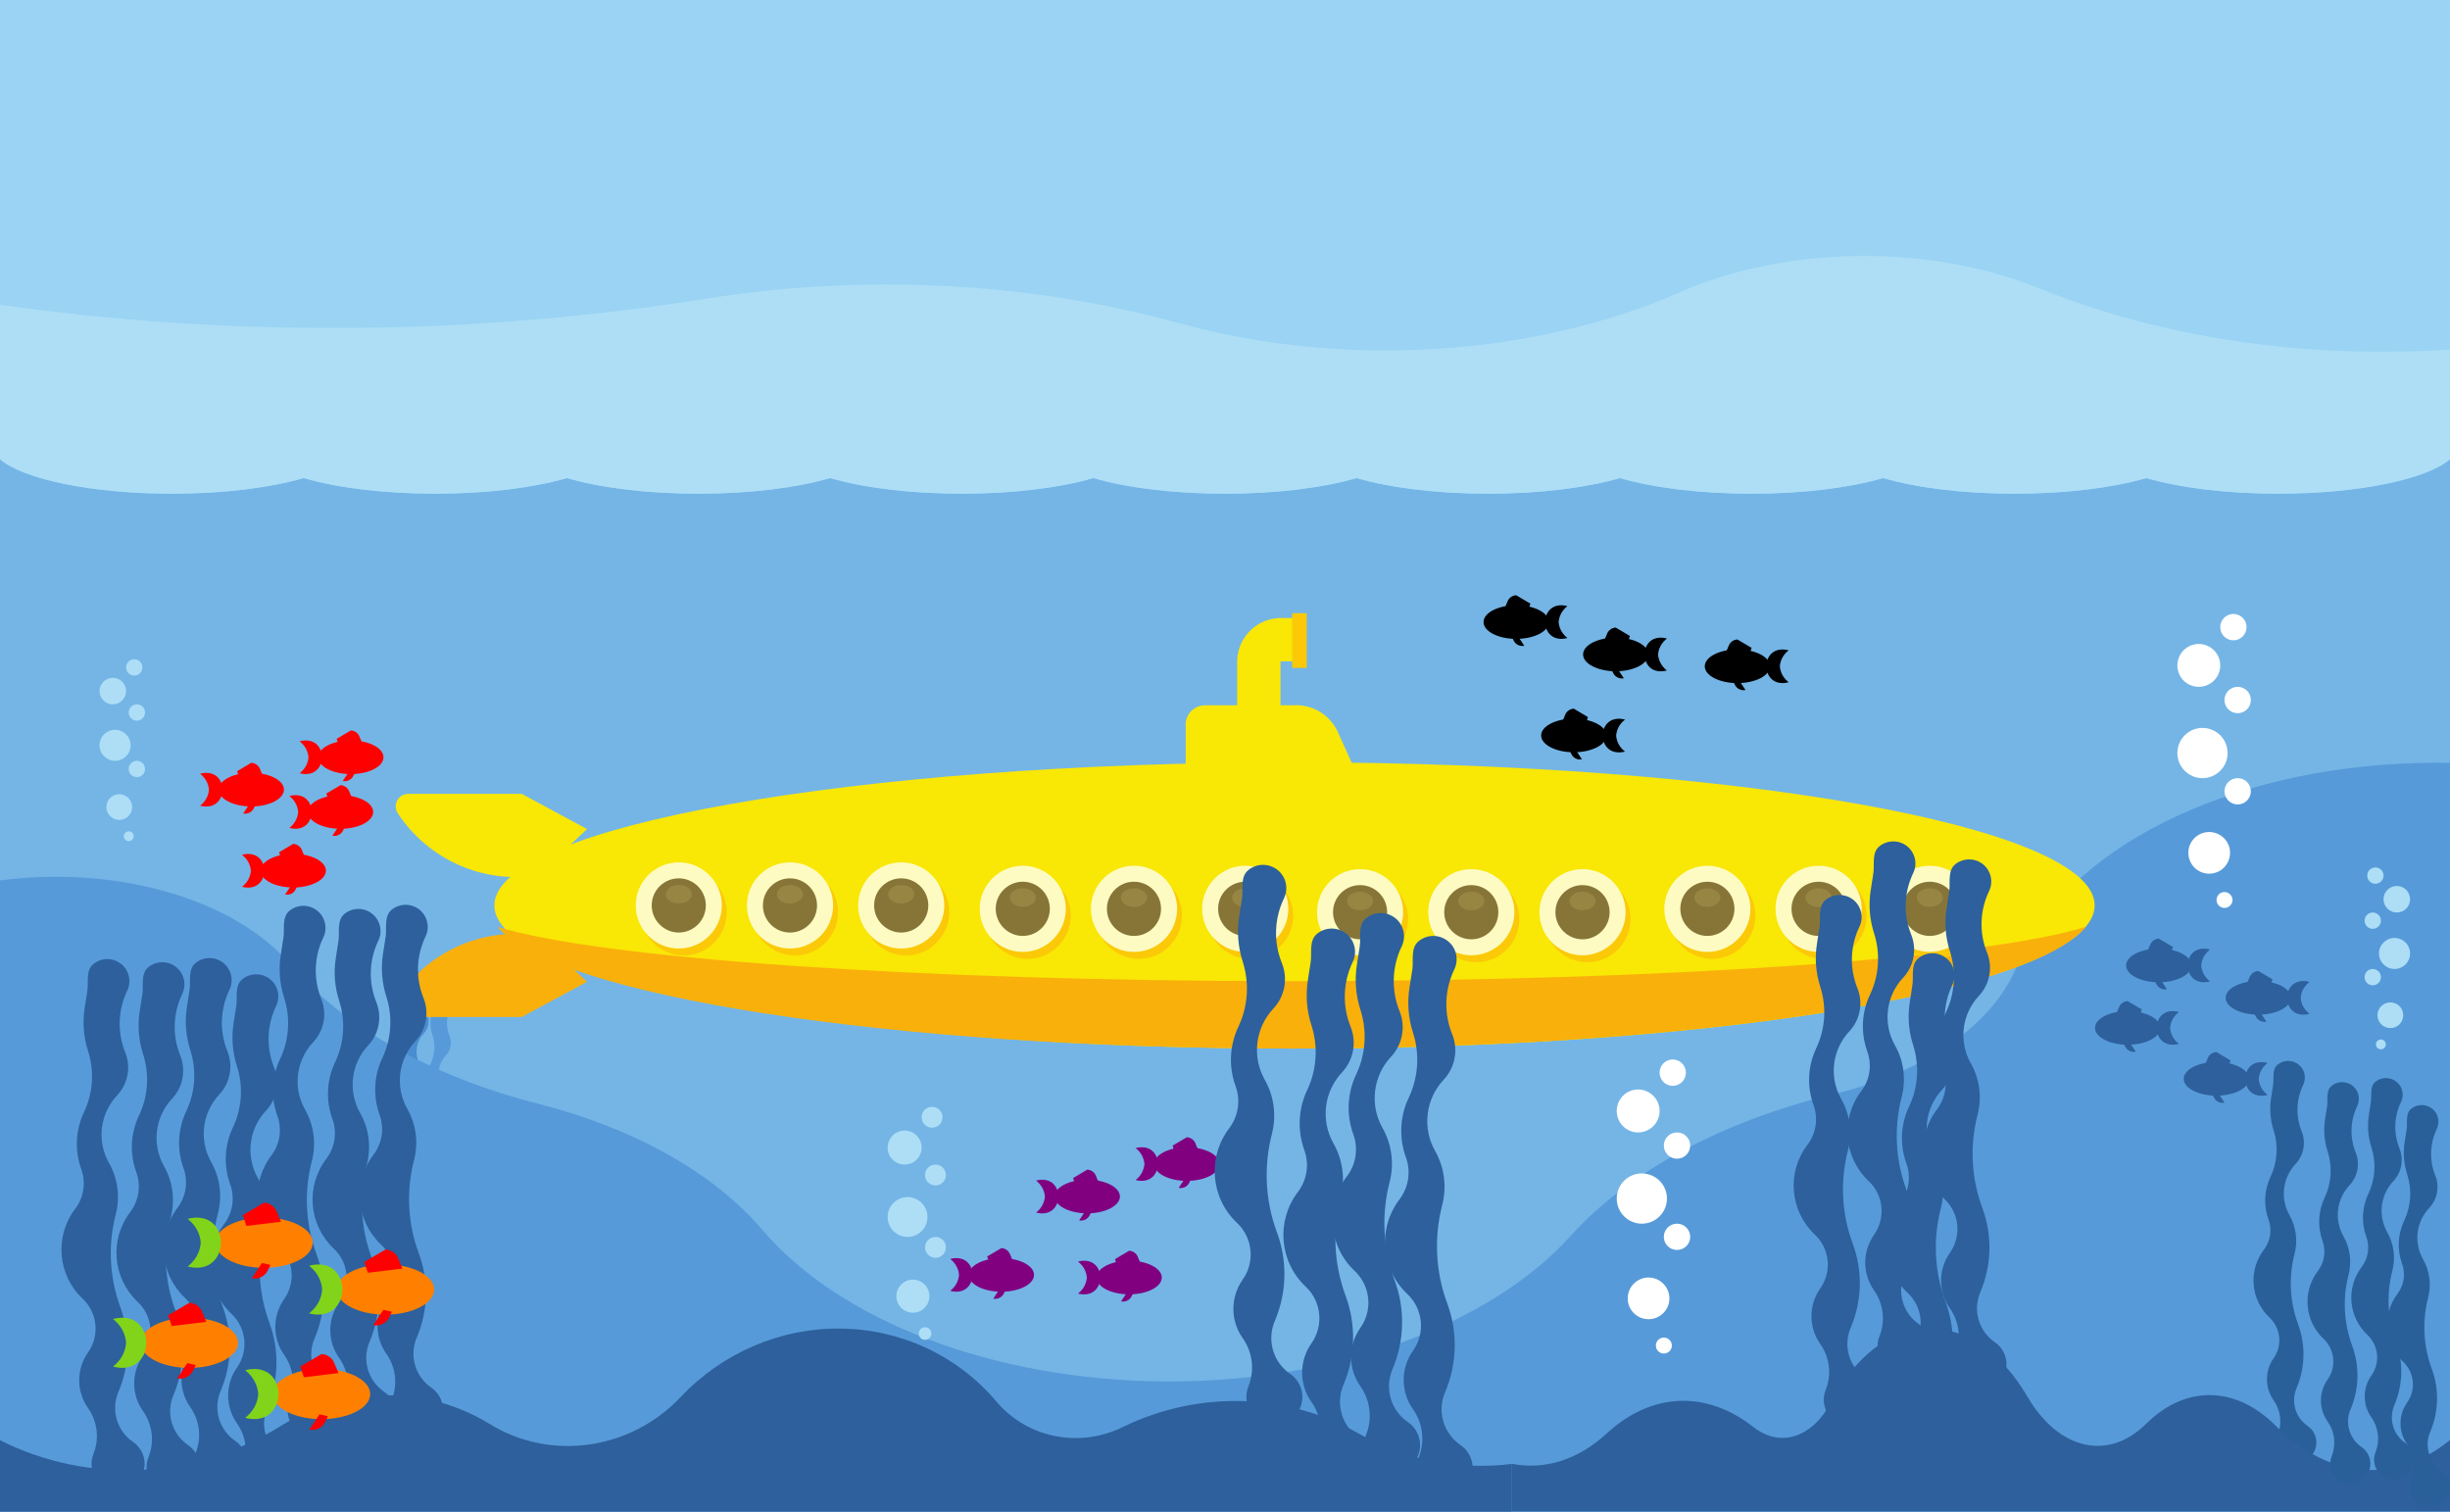 <?xml version="1.0" encoding="UTF-8"?>
<svg width="289.73mm" height="178.78mm" fill-rule="evenodd" stroke-linejoin="round" stroke-width="28.222" preserveAspectRatio="xMidYMid" version="1.2" viewBox="0 0 28973 17878" xml:space="preserve" xmlns="http://www.w3.org/2000/svg" xmlns:ooo="http://xml.openoffice.org/svg/export">
 
 <defs class="TextShapeIndex">
  
 </defs>
 <defs class="EmbeddedBulletChars">
  
  
  
  
  
  
  
  
  
  
 </defs>
 
 <g><path d="M 0,17878 H 28973 V 0 H 0 Z" fill="#74b5e6"/><path d="m4850 11663-15 94c-12 77-6 156 18 230 35 109 28 227-22 330-45 96-50 206-14 305 26 73 14 153-33 214-112 148-95 356 40 484 81 75 93 199 29 289-63 89-63 209 0 299 51 72 62 165 29 247-27 69 3 148 70 181s148 8 186-56c38-65 19-148-43-190-87-59-120-172-78-269 61-145 65-307 11-454-60-161-69-336-26-501 24-94 11-193-36-276-67-118-49-265 43-364 59-62 76-153 44-232-43-107-39-227 11-331 24-50 10-110-33-144-43-35-105-35-148 0-44 34-26 99-33 144z" fill="#498ccf"/><path d="m4664 11838-14 94c-12 77-6 155 18 229 35 109 27 227-22 330-45 96-50 206-14 306 26 72 14 153-33 214-112 147-95 356 40 483 80 76 93 199 29 289-63 90-63 210 0 299 51 72 62 165 29 247-28 70 3 149 70 182 67 32 148 8 186-57 37-64 19-147-43-189-87-60-120-173-79-270 62-144 66-307 11-454-59-160-68-335-25-501 24-93 11-192-36-276-67-118-49-265 43-363 59-63 76-153 44-233-43-107-39-227 11-330 24-50 10-110-33-145-44-35-105-35-149 0-43 35-26 100-33 145z" fill="#569ad9"/><path d="m5112 11921-15 95c-12 76-6 155 18 229 35 109 28 227-21 330-46 96-51 206-15 305 26 73 14 153-33 215-112 147-95 356 40 483 81 75 93 199 29 289-63 89-63 209 0 299 51 72 62 165 29 247-27 69 3 148 70 181s149 8 186-56c38-65 19-148-43-190-87-59-120-172-78-269 61-145 65-307 11-454-60-161-69-336-26-501 24-94 11-193-36-276-67-118-49-265 43-364 59-62 76-153 44-232-43-107-39-227 11-331 24-50 10-110-33-144-43-35-105-35-148 0-44 34-26 99-33 144z" fill="#569ad9"/><path d="m28973 9023v8855h-28973v-7465c339-45 692-56 1047-29 1014 78 1906 458 2380 1018 636 745 1674 1330 2935 1651 1141 291 2079 819 2654 1493 929 1089 2749 1776 4744 1792 1993 15 3840-645 4813-1720 692-767 1797-1361 3122-1681 1078-260 1883-827 2160-1521 542-1363 2481-2339 4753-2392 122-3 243-3 365-1z" fill="#569ad9"/><path d="m17878 17314v564h-17878v-845c1043 526 2302 466 3320-168 764-476 1721-485 2472-23 720 443 1665 309 2258-320 495-525 1185-820 1898-809 713 10 1381 324 1835 863 364 430 977 555 1494 302 897-437 1942-409 2792 77 556 317 1191 435 1809 359z" fill="#2d609c"/><path d="m0 0h28973v5431c-274 237-1081 408-2034 408-614 0-1166-71-1557-185-389 114-942 185-1556 185s-1166-71-1557-185c-389 114-942 185-1556 185s-1168-71-1557-185c-389 114-943 185-1556 185-614 0-1168-71-1557-185-389 114-943 185-1557 185-613 0-1167-71-1556-185-389 114-943 185-1557 185-613 0-1167-71-1556-185-389 114-943 185-1557 185s-1167-71-1556-185c-389 114-943 185-1557 185s-1167-71-1556-185c-391 114-943 185-1557 185-953 0-1760-171-2034-408z" fill="#9ad3f3"/><path d="m28973 4133v1298c-274 237-1081 408-2034 408-614 0-1166-71-1557-185-389 114-942 185-1556 185s-1166-71-1557-185c-389 114-942 185-1556 185s-1168-71-1557-185c-389 114-943 185-1556 185-614 0-1168-71-1557-185-389 114-943 185-1557 185-613 0-1167-71-1556-185-389 114-943 185-1557 185-613 0-1167-71-1556-185-389 114-943 185-1557 185s-1167-71-1556-185c-389 114-943 185-1557 185s-1167-71-1556-185c-391 114-943 185-1557 185-953 0-1760-171-2034-408v-1827c2755 390 5622 365 8357-73 1860-297 3829-195 5583 290 1936 536 4189 398 5918-362 1265-557 2957-577 4257-49 1442 587 3163 838 4858 723z" fill="#addef6"/><path d="m2972 9538c213 0 386-90 386-199 0-110-173-199-386-199s-386 89-386 199c0 109 173 199 386 199z" fill="#f00"/><path d="m2367 9150 16 15c51 45 83 107 88 175-5 67-37 130-88 175l-16 14c351 89 353-468 0-379z" fill="#f00"/><path d="m3107 9172-28-66-2-5c-15-45-57-77-105-80l-168 100 29 85z" fill="#f00"/><path d="m3023 9515-21 44c-23 47-75 72-126 62l80-121z" fill="#f00"/><path d="m3468 10496c212 0 386-89 386-199 0-109-174-199-386-199-213 0-386 90-386 199 0 110 173 199 386 199z" fill="#f00"/><path d="m2862 10109 17 15c51 44 82 107 88 175-6 67-37 130-88 174l-17 15c351 88 353-468 0-379z" fill="#f00"/><path d="m3603 10131-29-66-1-5c-16-46-57-77-105-80l-168 100 28 84z" fill="#f00"/><path d="m3518 10474-21 43c-22 47-74 73-125 62l79-120z" fill="#f00"/><path d="m4149 9155c213 0 386-89 386-199s-173-199-386-199-386 89-386 199 173 199 386 199z" fill="#f00"/><path d="m3544 8767 16 14c51 45 83 108 88 175-5 68-37 130-88 175l-16 14c350 89 353-467 0-378z" fill="#f00"/><path d="m4284 8790-28-67-2-4c-15-46-57-78-105-80l-168 99 29 85z" fill="#f00"/><path d="m4200 9131-21 44c-23 47-75 72-126 62l80-121z" fill="#f00"/><path d="m12858 14350c212 0 386-90 386-199 0-110-174-199-386-199-213 0-386 89-386 199 0 109 173 199 386 199z" fill="#800080"/><path d="m12253 13962 16 15c51 45 82 107 88 175-6 67-37 130-88 175l-16 14c350 89 352-468 0-379z" fill="#800080"/><path d="m12993 13984-29-66-1-5c-15-45-57-77-105-80l-168 100 28 84z" fill="#800080"/><path d="m12909 14327-22 44c-22 47-74 72-125 62l79-121z" fill="#800080"/><path d="m13353 15308c213 0 386-89 386-199 0-109-173-199-386-199-212 0-386 90-386 199 0 110 174 199 386 199z" fill="#800080"/><path d="m12748 14920 17 15c51 44 82 107 88 174-6 68-37 131-88 175l-17 15c351 88 353-468 0-379z" fill="#800080"/><path d="m13489 14943-29-66-1-5c-16-46-57-77-106-80l-168 100 29 84z" fill="#800080"/><path d="m13404 15286-21 43c-23 47-74 73-125 62l79-120z" fill="#800080"/><path d="m14035 13966c212 0 386-89 386-199s-174-199-386-199c-213 0-386 89-386 199s173 199 386 199z" fill="#800080"/><path d="m13429 13578 17 14c51 45 82 108 88 175-6 67-37 130-88 175l-17 14c351 89 353-468 0-378z" fill="#800080"/><path d="m14170 13601-29-67-1-4c-15-46-57-78-105-80l-168 99 28 85z" fill="#800080"/><path d="m14085 13943-21 44c-22 47-74 72-125 62l79-121z" fill="#800080"/><path d="m2242 11706-32 207c-26 169-12 342 40 504 77 240 60 500-48 727-100 210-111 452-32 671 58 159 31 336-72 471-247 324-209 782 88 1062 177 166 204 437 64 636-139 197-139 460 0 657 112 159 136 363 64 543-61 153 6 327 153 399 148 72 327 18 409-124 83-142 42-324-94-417-191-131-264-379-173-592 136-318 144-675 24-998-131-353-150-738-56-1102 53-205 25-423-80-607-146-259-107-582 96-799 129-137 166-336 96-511-95-235-86-498 24-727 53-109 23-241-72-318-96-76-231-76-327 0-95 77-57 219-72 318z" fill="#2d609c"/><path d="m1684 11755-32 207c-26 169-13 342 40 504 77 240 60 500-48 727-100 210-112 452-32 671 58 159 30 336-72 471-247 324-209 782 88 1062 177 166 204 437 64 636-140 197-140 460 0 657 112 159 136 363 64 543-62 153 5 327 153 399s326 18 409-124 42-324-94-417c-192-131-264-379-173-592 135-318 144-675 24-998-131-353-150-738-56-1102 53-205 25-423-80-607-146-259-107-582 96-799 129-137 166-336 96-511-95-235-86-499 24-727 53-109 23-241-73-318-95-76-230-76-326 0-95 77-57 219-72 318z" fill="#2d609c"/><path d="m2794 11898-32 207c-26 169-12 341 40 504 77 239 60 499-48 726-100 211-111 452-32 671 58 159 31 337-72 471-246 324-209 783 88 1062 177 167 204 438 64 636-139 197-139 461 0 658 112 158 136 363 64 543-61 152 6 326 154 399 147 72 326 17 408-125 83-142 42-324-94-416-191-131-263-379-173-593 136-317 144-674 24-998-130-353-150-738-55-1102 53-205 24-423-80-607-147-258-108-582 95-798 129-137 167-337 96-511-94-235-86-499 24-727 53-110 23-242-72-318-96-76-231-76-326 0-96 76-57 219-73 318z" fill="#2d609c"/><path d="m6942 11612-772 416h-1343c-54 0-104-30-130-78-26-47-23-105 6-151 361-549 1009-837 1659-735z" fill="#f9b00b"/><path d="m6942 9805-772-416h-1343c-54 0-104 30-130 77-26 48-23 106 6 151 361 550 1009 838 1659 736z" fill="#f9e705"/><path d="m15310 12401c5211 0 9461-761 9461-1693 0-933-4249-1692-9461-1692s-9464 759-9464 1692c0 932 4250 1693 9464 1693z" fill="#f9e705"/><path d="m24669 10961c-684 815-4630 1440-9392 1440-4765 0-8711-625-9395-1440 1192 371 4949 643 9395 643s8200-272 9392-643z" fill="#f9b00b"/><path d="m10715 11300c281 0 510-230 510-510 0-281-229-509-510-509-280 0-509 228-509 509 0 280 229 510 509 510z" fill="#fbc907"/><path d="m10657 11218c281 0 510-230 510-510 0-281-229-509-510-509-280 0-509 229-509 509 0 281 229 510 509 510z" fill="#fdfbc2"/><path d="m10657 11029c177 0 321-145 321-321 0-177-144-320-321-320-176 0-320 143-320 320 0 176 144 321 320 321z" fill="#877538"/><path d="m10657 10685c85 0 155-49 155-109s-70-110-155-110-154 50-154 110 69 109 154 109z" fill="#978544"/><path d="m26881 12830-24 157c-20 127-9 258 30 381 58 181 45 377-36 549-76 159-84 342-24 507 43 120 23 255-55 356-186 245-158 592 67 803 133 126 154 331 48 481-105 149-105 348 0 497 85 120 103 275 48 411-46 115 5 247 117 301 111 55 246 14 309-94 62-107 31-245-72-315-144-99-199-286-130-448 102-240 108-510 18-754-99-267-114-558-42-833 40-155 18-320-61-459-110-196-81-440 73-604 97-104 125-254 72-386-72-178-65-377 18-550 40-83 18-183-55-240-72-57-174-57-246 0s-43 165-55 240z" fill="#2a6099"/><path d="m9401 10281c281 0 509 228 509 509s-228 510-509 510c-282 0-510-229-510-510s228-509 510-509z" fill="#fbc907"/><path d="m9343 10199c281 0 509 228 509 509 0 282-228 510-509 510-282 0-510-228-510-510 0-281 228-509 510-509z" fill="#fdfbc2"/><path d="m9342 10388c177 0 320 144 320 320 0 177-143 321-320 321s-320-144-320-321c0-176 143-320 320-320z" fill="#877538"/><path d="m9342 10466c85 0 154 49 154 110 0 60-69 110-154 110-86 0-155-50-155-110 0-61 69-110 155-110z" fill="#978544"/><path d="m8085 11300c280 0 509-230 509-510 0-281-229-509-509-509-281 0-510 228-510 509 0 280 229 510 510 510z" fill="#fbc907"/><path d="m8027 11218c281 0 509-230 509-510 0-281-228-509-509-509s-509 229-509 509c0 281 228 510 509 510z" fill="#fdfbc2"/><path d="m8027 11029c176 0 320-145 320-321 0-177-144-320-320-320s-320 143-320 320c0 176 144 321 320 321z" fill="#877538"/><path d="m8027 10685c85 0 154-49 154-109s-69-110-154-110-154 50-154 110 69 109 154 109z" fill="#978544"/><path d="m16110 9298-290-642c-93-204-303-330-527-315h-1041c-67 0-130 28-174 78s-65 116-56 182v697z" fill="#f9e705"/><path d="m14630 8606v-778c0-133 50-255 134-348 83-93 200-155 333-169l19-2h282v513h-253v1c-1 1-2 3-2 5v778z" fill="#f9e705"/><path d="m15281 7252h172v647h-172z" fill="#fbc907"/><path d="m26125 9840c136 0 247 110 247 246 0 137-111 247-247 247s-246-110-246-247c0-136 110-246 246-246zm337-637c-86 0-156 69-156 155s70 156 156 156 156-70 156-156-70-155-156-155zm-416-594c164 0 297 133 297 297s-133 297-297 297-297-133-297-297 133-297 297-297zm416-486c86 0 156 70 156 156s-70 156-156 156-156-70-156-156 70-156 156-156zm-460-507c140 0 254 114 254 254s-114 253-254 253-253-113-253-253 113-254 253-254zm409-355c87 0 156 70 156 156s-69 156-156 156c-86 0-155-70-155-156s69-156 155-156zm-105 3289c52 0 95 42 95 94s-43 94-95 94-94-42-94-94 42-94 94-94z" fill="#fff"/><path d="m19495 15109c136 0 247 111 247 247s-111 246-247 246-246-110-246-246 110-247 246-247zm337-637c-86 0-156 70-156 156s70 155 156 155 156-69 156-155-70-156-156-156zm-416-594c164 0 297 133 297 297s-133 297-297 297-297-133-297-297 133-297 297-297zm416-485c86 0 156 69 156 155s-70 156-156 156-156-70-156-156 70-155 156-155zm-460-508c140 0 254 114 254 254s-114 254-254 254-253-114-253-254 113-254 253-254zm409-355c86 0 156 70 156 156s-70 156-156 156-155-70-155-156 69-156 155-156zm-105 3289c52 0 95 43 95 95s-43 94-95 94-94-42-94-94 42-95 94-95z" fill="#fff"/><path d="m1410 9393c84 0 153 68 153 152s-69 152-153 152-152-68-152-152 68-152 152-152zm209-395c-54 0-97 43-97 97 0 53 43 96 97 96 53 0 96-43 96-96 0-54-43-97-96-97zm-258-367c101 0 184 82 184 183 0 102-83 184-184 184-102 0-184-82-184-184 0-101 82-183 184-183zm258-301c53 0 96 43 96 97 0 53-43 96-96 96-54 0-97-43-97-96 0-54 43-97 97-97zm-285-314c87 0 157 71 157 157 0 87-70 157-157 157s-157-70-157-157c0-86 70-157 157-157zm253-219c54 0 97 43 97 96s-43 97-97 97c-53 0-96-44-96-97s43-96 96-96zm-65 2035c33 0 59 26 59 58s-26 58-59 58c-32 0-58-26-58-58s26-58 58-58z" fill="#addef6"/><path d="m10796 15134c108 0 195 88 195 195 0 108-87 196-195 196s-196-88-196-196c0-107 88-195 196-195zm267-505c-68 0-124 55-124 123s56 124 124 124 123-56 123-124-55-123-123-123zm-330-471c130 0 235 105 235 235s-105 236-235 236c-131 0-236-106-236-236s105-235 236-235zm330-385c68 0 123 55 123 124 0 68-55 123-123 123s-124-55-124-123c0-69 56-124 124-124zm-365-402c111 0 201 90 201 201s-90 201-201 201-201-90-201-201 90-201 201-201zm325-281c68 0 123 55 123 123s-55 124-123 124c-69 0-124-56-124-124s55-123 124-123zm-84 2607c41 0 75 33 75 75 0 41-34 74-75 74s-74-33-74-74c0-42 33-75 74-75z" fill="#addef6"/><path d="m14783 11340c281 0 510-230 510-510 0-281-229-509-510-509-280 0-509 228-509 509 0 280 229 510 509 510z" fill="#fbc907"/><path d="m14725 11258c281 0 510-230 510-510 0-281-229-509-510-509-280 0-509 229-509 509 0 281 229 510 509 510z" fill="#fdfbc2"/><path d="m14725 11069c177 0 321-145 321-321 0-177-144-320-321-320-176 0-320 143-320 320 0 176 144 321 320 321z" fill="#877538"/><path d="m14725 10725c85 0 155-49 155-109s-70-110-155-110-154 50-154 110 69 109 154 109z" fill="#978544"/><path d="m13469 10321c281 0 509 228 509 509s-228 510-509 510c-282 0-510-229-510-510s228-509 510-509z" fill="#fbc907"/><path d="m13411 10239c281 0 509 228 509 509 0 282-228 510-509 510-282 0-510-228-510-510 0-281 228-509 510-509z" fill="#fdfbc2"/><path d="m13410 10428c177 0 320 144 320 320 0 177-143 321-320 321s-320-144-320-321c0-176 143-320 320-320z" fill="#877538"/><path d="m13410 10506c85 0 154 49 154 110 0 60-69 110-154 110-86 0-155-50-155-110 0-61 69-110 155-110z" fill="#978544"/><path d="m12153 11340c280 0 509-230 509-510 0-281-229-509-509-509-281 0-510 228-510 509 0 280 229 510 510 510z" fill="#fbc907"/><path d="m12095 11258c281 0 509-230 509-510 0-281-228-509-509-509s-509 229-509 509c0 281 228 510 509 510z" fill="#fdfbc2"/><path d="m12095 11069c176 0 320-145 320-321 0-177-144-320-320-320s-320 143-320 320c0 176 144 321 320 321z" fill="#877538"/><path d="m12095 10725c85 0 154-49 154-109s-69-110-154-110-154 50-154 110 69 109 154 109z" fill="#978544"/><path d="m18772 11380c281 0 510-230 510-510 0-281-229-509-510-509-280 0-509 228-509 509 0 280 229 510 509 510z" fill="#fbc907"/><path d="m18714 11298c281 0 510-230 510-510 0-281-229-509-510-509-280 0-509 229-509 509 0 281 229 510 509 510z" fill="#fdfbc2"/><path d="m18714 11109c177 0 321-145 321-321 0-177-144-320-321-320-176 0-320 143-320 320 0 176 144 321 320 321z" fill="#877538"/><path d="m18714 10765c85 0 155-49 155-109s-70-110-155-110-154 50-154 110 69 109 154 109z" fill="#978544"/><path d="m17458 10361c281 0 509 228 509 509s-228 510-509 510c-282 0-510-229-510-510s228-509 510-509z" fill="#fbc907"/><path d="m17400 10279c281 0 509 228 509 509 0 282-228 510-509 510-282 0-510-228-510-510 0-281 228-509 510-509z" fill="#fdfbc2"/><path d="m17399 10468c177 0 320 144 320 320 0 177-143 321-320 321s-320-144-320-321c0-176 143-320 320-320z" fill="#877538"/><path d="m17399 10546c85 0 154 49 154 110 0 60-69 110-154 110-86 0-155-50-155-110 0-61 69-110 155-110z" fill="#978544"/><path d="m16142 11380c280 0 509-230 509-510 0-281-229-509-509-509-281 0-510 228-510 509 0 280 229 510 510 510z" fill="#fbc907"/><path d="m16084 11298c281 0 509-230 509-510 0-281-228-509-509-509s-509 229-509 509c0 281 228 510 509 510z" fill="#fdfbc2"/><path d="m16084 11109c176 0 320-145 320-321 0-177-144-320-320-320s-320 143-320 320c0 176 144 321 320 321z" fill="#877538"/><path d="m16084 10765c85 0 154-49 154-109s-69-110-154-110-154 50-154 110 69 109 154 109z" fill="#978544"/><path d="m22879 11340c281 0 510-230 510-510 0-281-229-509-510-509-280 0-509 228-509 509 0 280 229 510 509 510z" fill="#fbc907"/><path d="m22821 11258c281 0 510-230 510-510 0-281-229-509-510-509-280 0-509 229-509 509 0 281 229 510 509 510z" fill="#fdfbc2"/><path d="m22821 11069c177 0 321-145 321-321 0-177-144-320-321-320-176 0-320 143-320 320 0 176 144 321 320 321z" fill="#877538"/><path d="m22821 10725c85 0 155-49 155-109s-70-110-155-110-154 50-154 110 69 109 154 109z" fill="#978544"/><path d="m21565 10321c281 0 509 228 509 509s-228 510-509 510c-282 0-510-229-510-510s228-509 510-509z" fill="#fbc907"/><path d="m21507 10239c281 0 509 228 509 509 0 282-228 510-509 510-282 0-510-228-510-510 0-281 228-509 510-509z" fill="#fdfbc2"/><path d="m21506 10428c177 0 320 144 320 320 0 177-143 321-320 321s-320-144-320-321c0-176 143-320 320-320z" fill="#877538"/><path d="m21506 10506c85 0 154 49 154 110 0 60-69 110-154 110-86 0-155-50-155-110 0-61 69-110 155-110z" fill="#978544"/><path d="m20249 11340c280 0 509-230 509-510 0-281-229-509-509-509-281 0-510 228-510 509 0 280 229 510 510 510z" fill="#fbc907"/><path d="m20191 11258c281 0 509-230 509-510 0-281-228-509-509-509s-509 229-509 509c0 281 228 510 509 510z" fill="#fdfbc2"/><path d="m20191 11069c176 0 320-145 320-321 0-177-144-320-320-320s-320 143-320 320c0 176 144 321 320 321z" fill="#877538"/><path d="m20191 10725c85 0 154-49 154-109s-69-110-154-110-154 50-154 110 69 109 154 109z" fill="#978544"/><path d="m17878 17312v564h11095v-845c-647 526-1429 466-2060-168-474-476-1068-485-1534-23-447 443-1034 309-1402-320-307-525-735-820-1178-809-442 10-857 324-1139 863-226 430-606 555-927 302-556-437-1205-409-1732 77-345 317-739 435-1123 359z" fill="#2d609c"/><path d="m23051 10539-32 207c-26 169-12 342 40 504 77 240 60 500-48 727-100 210-111 452-32 671 58 159 31 336-72 471-247 324-209 782 88 1062 177 166 204 437 64 636-139 197-139 460 0 657 112 159 136 363 64 543-61 153 6 327 153 399 148 72 327 18 409-124 83-142 42-324-94-417-191-131-264-379-173-592 136-318 144-675 24-998-131-353-150-738-56-1102 53-205 25-423-80-607-146-259-107-582 96-799 129-137 166-336 96-511-95-235-86-498 24-727 53-109 23-241-72-318-96-76-231-76-327 0-95 77-57 219-72 318z" fill="#2d609c"/><path d="m22154 10326-32 207c-26 169-12 342 40 504 77 240 60 500-48 727-100 210-111 452-32 671 58 159 31 336-72 471-247 324-209 782 88 1062 177 166 204 437 64 636-139 197-139 460 0 657 112 159 136 363 64 543-61 153 6 327 153 399 148 72 327 18 409-124 83-142 42-324-94-417-191-131-264-379-173-592 136-318 144-675 24-998-131-353-150-738-56-1102 53-205 25-423-80-607-146-259-107-582 96-799 129-137 166-336 96-511-95-235-86-498 24-727 53-109 23-241-72-318-96-76-231-76-327 0-95 77-57 219-72 318z" fill="#2d609c"/><path d="m22616 11649-32 207c-26 169-12 342 40 504 77 240 60 500-48 727-100 210-111 452-32 671 58 159 31 336-72 471-247 324-209 782 88 1062 177 166 204 437 64 636-139 197-139 460 0 657 112 159 136 363 64 543-61 153 6 327 153 399 148 72 327 18 409-124 83-142 42-324-94-417-191-131-264-379-173-592 136-318 144-675 24-998-131-353-150-738-56-1102 53-205 25-423-80-607-146-259-107-582 96-799 129-137 166-336 96-511-95-235-86-498 24-727 53-109 23-241-72-318-96-76-231-76-327 0-95 77-57 219-72 318z" fill="#2d609c"/><path d="m16702 11465-34 218c-28 178-13 360 42 531 81 253 63 527-50 767-106 221-118 476-34 707 61 168 32 355-76 497-260 342-220 825 93 1119 186 176 215 461 67 670-147 208-147 486 0 693 118 167 143 383 67 573-64 161 7 344 162 420 156 76 344 19 431-131 88-149 44-341-99-439-202-138-278-400-182-625 143-334 152-711 25-1051-138-372-158-778-59-1162 56-216 26-446-84-640-154-272-113-614 101-842 136-144 175-355 101-539-100-247-91-525 25-766 56-116 25-255-76-335-101-81-243-81-344 0-101 80-60 230-76 335z" fill="#2d609c"/><path d="m16080 11193-34 218c-28 178-13 360 42 531 81 253 63 527-51 767-105 221-117 476-33 707 61 168 32 355-76 497-260 342-220 825 93 1119 186 176 215 462 67 671-147 208-147 486 0 693 118 167 143 383 67 573-64 161 6 344 162 420s344 19 431-131c88-149 44-341-99-439-202-138-278-400-182-625 142-334 152-711 25-1052-138-372-158-778-59-1162 56-216 26-446-84-640-154-272-113-614 101-842 136-145 175-355 101-539-100-247-91-526 25-766 56-116 24-255-76-335-101-80-243-80-344 0s-60 230-76 335z" fill="#2d609c"/><path d="m15500 11377-34 218c-27 178-13 360 43 532 81 252 63 526-51 766-105 221-117 476-34 707 61 168 33 355-75 497-261 342-221 825 92 1120 187 175 215 461 68 670-147 208-147 486 0 694 118 167 143 382 67 572-65 161 6 344 162 420s344 19 431-130c87-150 44-342-99-440-202-138-278-400-183-625 143-334 152-711 26-1052-138-372-159-778-59-1162 56-216 26-446-84-640-155-272-114-614 101-842 135-144 175-355 101-539-100-247-91-525 25-766 56-116 24-255-77-335-100-80-243-80-343 0-101 80-61 230-77 335z" fill="#2d609c"/><path d="m26706 12000c-213 0-386-90-386-199 0-110 173-199 386-199s386 89 386 199c0 109-173 199-386 199z" fill="#2d609c"/><path d="m27311 11612-16 15c-51 45-83 107-88 175 5 67 37 130 88 175l16 14c-351 89-353-468 0-379z" fill="#2d609c"/><path d="m26571 11634 28-66 2-5c15-45 57-77 105-80l168 100-29 85z" fill="#2d609c"/><path d="m26655 11977 21 44c23 47 75 72 126 62l-80-121z" fill="#2d609c"/><path d="m26210 12958c-212 0-386-89-386-199 0-109 173-199 386-199 212 0 386 90 386 199 0 110-173 199-386 199z" fill="#2d609c"/><path d="m26816 12571-17 15c-51 44-82 107-88 175 6 67 37 130 88 174l17 15c-351 88-353-468 0-379z" fill="#2d609c"/><path d="m26075 12593 29-66 1-5c16-46 57-77 105-80l168 100-28 84z" fill="#2d609c"/><path d="m26160 12936 21 43c22 47 74 73 125 62l-79-120z" fill="#2d609c"/><path d="m25529 11617c-213 0-386-89-386-199s173-199 386-199 386 89 386 199-173 199-386 199z" fill="#2d609c"/><path d="m26135 11229-16 14c-51 45-83 108-88 175 5 68 37 130 88 175l16 14c-350 89-353-467 0-378z" fill="#2d609c"/><path d="m25394 11252 28-67 2-4c15-46 57-78 105-80l168 99-29 85z" fill="#2d609c"/><path d="m25478 11593 21 44c23 47 75 72 126 62l-80-121z" fill="#2d609c"/><path d="m28268 11855c-84 0-153 68-153 152s69 152 153 152 152-68 152-152-68-152-152-152zm-209-395c54 0 97 43 97 97 0 53-43 96-97 96-53 0-96-43-96-96 0-54 43-97 96-97zm258-367c-101 0-184 82-184 183 0 102 83 184 184 184 102 0 184-82 184-184 0-101-82-183-184-183zm-258-301c-53 0-96 43-96 97 0 53 43 96 96 96 54 0 97-43 97-96 0-54-43-97-97-97zm285-314c-87 0-157 71-157 157 0 87 70 157 157 157s157-70 157-157c0-86-70-157-157-157zm-253-219c-54 0-97 43-97 96s43 97 97 97c53 0 96-44 96-97s-43-96-96-96zm65 2035c-33 0-59 26-59 58s26 58 59 58c32 0 58-26 58-58s-26-58-58-58z" fill="#addef6"/><path d="m19107 7939c-213 0-386-90-386-199 0-110 173-199 386-199s386 89 386 199c0 109-173 199-386 199z"/><path d="m19712 7551-16 15c-51 45-83 107-88 175 5 67 37 130 88 175l16 14c-351 89-353-468 0-379z"/><path d="m18972 7573 28-66 2-5c15-45 57-77 105-80l168 100-29 85z"/><path d="m19056 7916 21 44c23 47 75 72 126 62l-80-121z"/><path d="m18611 8897c-212 0-386-89-386-199 0-109 173-199 386-199 212 0 386 90 386 199 0 110-173 199-386 199z"/><path d="m19217 8510-17 15c-51 44-82 107-88 175 6 67 37 130 88 174l17 15c-351 88-353-468 0-379z"/><path d="m18476 8532 29-66 1-5c16-46 57-77 105-80l168 100-28 84z"/><path d="m18561 8875 21 43c22 47 74 73 125 62l-79-120z"/><path d="m17930 7556c-213 0-386-89-386-199s173-199 386-199 386 89 386 199-173 199-386 199z"/><path d="m18536 7168-16 14c-51 45-83 108-88 175 5 68 37 130 88 175l16 14c-350 89-353-467 0-378z"/><path d="m17795 7191 28-67 2-4c15-46 57-78 105-80l168 99-29 85z"/><path d="m17879 7532 21 44c23 47 75 72 126 62l-80-121z"/><path d="m20546 8079c-213 0-386-89-386-199s173-199 386-199 386 89 386 199-173 199-386 199z"/><path d="m21152 7691-16 14c-51 45-83 108-88 175 5 68 37 130 88 175l16 14c-350 89-353-467 0-378z"/><path d="m20411 7714 28-67 2-4c15-46 57-78 105-80l168 99-29 85z"/><path d="m20495 8055 21 44c23 47 75 72 126 62l-80-121z"/><path d="m25161 12356c-213 0-386-89-386-199s173-199 386-199 386 89 386 199-173 199-386 199z" fill="#2d609c"/><path d="m25767 11968-16 14c-51 45-83 108-88 175 5 68 37 130 88 175l16 14c-350 89-353-467 0-378z" fill="#2d609c"/><path d="m25026 11991 28-67 2-4c15-46 57-78 105-80l168 99-29 85z" fill="#2d609c"/><path d="m25110 12332 21 44c23 47 75 72 126 62l-80-121z" fill="#2d609c"/><path d="m11842 15277c213 0 386-89 386-199s-173-199-386-199-386 89-386 199 173 199 386 199z" fill="#800080"/><path d="m11237 14889 16 14c51 45 83 108 88 175-5 68-37 130-88 175l-16 14c350 89 353-467 0-378z" fill="#800080"/><path d="m11977 14912-28-67-2-4c-15-46-57-78-105-80l-168 99 29 85z" fill="#800080"/><path d="m11893 15253-21 44c-23 47-75 72-126 62l80-121z" fill="#800080"/><path d="m4027 9802c213 0 386-89 386-199s-173-199-386-199-386 89-386 199 173 199 386 199z" fill="#f00"/><path d="m3422 9414 16 14c51 45 83 108 88 175-5 68-37 130-88 175l-16 14c350 89 353-467 0-378z" fill="#f00"/><path d="m4162 9437-28-67-2-4c-15-46-57-78-105-80l-168 99 29 85z" fill="#f00"/><path d="m4078 9778-21 44c-23 47-75 72-126 62l80-121z" fill="#f00"/><path d="m27520 13081-25 157c-19 127-9 258 31 380 58 182 45 378-37 550-75 159-84 341-24 507 44 120 23 254-54 356-187 245-158 592 66 803 134 126 155 331 49 481-106 149-106 348 0 497 84 120 102 274 48 411-46 115 4 246 116 301 112 54 247 14 309-94 63-107 32-245-71-315-145-99-200-287-131-448 103-240 109-510 18-754-98-267-113-558-42-834 40-155 19-319-60-458-111-196-82-440 72-604 98-104 126-255 73-386-72-178-65-377 18-550 40-83 17-183-55-240s-175-57-247 0-43 165-54 240z" fill="#2a6099"/><path d="m28037 13033-24 157c-19 127-9 258 31 381 58 181 45 377-37 549-75 159-84 342-24 507 44 120 23 255-54 356-187 246-158 592 66 803 134 126 155 331 49 481-106 149-106 348 0 497 84 120 102 275 48 411-46 115 4 247 116 301 112 55 246 14 309-94 63-107 31-245-71-315-145-99-200-286-131-448 102-240 109-510 18-754-99-267-113-558-42-833 40-155 19-320-60-459-111-196-82-440 72-604 97-104 126-254 73-386-72-178-66-377 18-550 40-83 17-183-55-240s-175-57-247 0-43 165-55 240z" fill="#2a6099"/><path d="m1033 11718-32 207c-26 169-12 341 40 504 77 239 60 499-48 726-100 211-111 452-32 671 58 159 31 337-72 471-246 324-209 783 88 1062 177 167 204 438 64 636-139 197-139 461 0 658 112 158 136 363 64 543-61 152 6 326 154 399 147 72 326 17 408-125 83-142 42-324-94-416-191-131-263-379-173-593 136-317 144-674 24-998-130-353-150-738-55-1102 53-205 24-423-80-607-147-258-108-582 95-798 129-137 167-337 96-511-94-235-86-499 24-727 53-110 23-242-72-318-96-76-231-76-326 0-96 76-57 219-73 318z" fill="#2d609c"/><path d="m14688 10624-34 218c-28 178-13 360 42 531 81 253 63 527-50 767-106 221-118 476-34 707 61 168 32 355-76 497-260 342-220 825 93 1119 186 176 215 461 67 670-147 208-147 486 0 693 118 167 143 383 67 573-64 161 7 344 162 420 156 76 344 19 431-131 88-149 44-341-99-439-202-138-278-400-182-625 143-334 152-711 25-1051-138-372-158-778-59-1162 56-216 26-446-84-640-154-272-113-614 101-842 136-144 175-355 101-539-100-247-91-525 25-766 56-116 25-255-76-335-101-81-243-81-344 0-101 80-60 230-76 335z" fill="#2d609c"/><path d="m21518 10960-32 207c-26 169-12 342 40 504 77 240 60 500-48 727-100 210-111 452-32 671 58 159 31 336-72 471-247 324-209 782 88 1062 177 166 204 437 64 636-139 197-139 460 0 657 112 159 136 363 64 543-61 153 6 327 153 399 148 72 327 18 409-124 83-142 42-324-94-417-191-131-264-379-173-592 136-318 144-675 24-998-131-353-150-738-56-1102 53-205 25-423-80-607-146-259-107-582 96-799 129-137 166-336 96-511-95-235-86-498 24-727 53-109 23-241-72-318-96-76-231-76-327 0-95 77-57 219-72 318z" fill="#2d609c"/><path d="m28461 13352-25 157c-19 127-9 258 31 380 58 182 45 378-37 550-75 159-84 341-24 507 44 120 23 254-54 356-187 245-158 592 66 803 134 126 155 331 49 481-106 149-106 348 0 497 84 120 102 274 48 411-46 115 4 246 116 301 112 54 247 14 309-94 63-107 32-245-71-315-145-99-200-287-131-448 103-240 109-510 18-754-98-267-113-558-42-834 40-155 19-319-60-458-111-196-82-440 72-604 98-104 126-255 73-386-72-178-65-377 18-550 40-83 17-183-55-240s-175-57-247 0-43 165-54 240z" fill="#2a6099"/><path d="m2239 16178c318 0 576-133 576-297s-258-297-576-297-576 133-576 297 258 297 576 297z" fill="#ff8000"/><path d="m1336 15599 24 21c76 67 124 161 131 261-7 102-55 194-131 261l-24 21c522 133 527-697 0-564z" fill="#81d41a"/><path d="m2440 15633-42-100-3-6c-22-68-85-116-156-119l-251 148 43 127z" fill="#f00"/><path d="m2315 16144-31 65c-35 71-112 108-188 93l119-181z" fill="#f00"/><path d="m4561 11076-32 207c-26 169-12 342 40 504 77 240 60 500-48 727-100 210-111 452-32 671 58 159 31 336-72 471-247 324-209 782 88 1062 177 166 204 437 64 636-139 197-139 460 0 657 112 159 136 363 64 543-61 153 6 327 153 399 148 72 327 18 409-124 83-142 42-324-94-417-191-131-264-379-173-592 136-318 144-675 24-998-131-353-150-738-56-1102 53-205 25-423-80-607-146-259-107-582 96-799 129-137 166-336 96-511-95-235-86-498 24-727 53-109 23-241-72-318-96-76-231-76-327 0-95 77-57 219-72 318z" fill="#2d609c"/><path d="m4003 11125-32 207c-26 169-13 342 40 504 77 240 60 500-48 727-100 210-112 452-32 671 58 159 30 336-72 471-247 324-209 782 88 1062 177 166 204 437 64 636-140 197-140 460 0 657 112 159 136 363 64 543-62 153 5 327 153 399s326 18 409-124 42-324-94-417c-192-131-264-379-173-592 135-318 144-675 24-998-131-353-150-738-56-1102 53-205 25-423-80-607-146-259-107-582 96-799 129-137 166-336 96-511-95-235-86-499 24-727 53-109 23-241-73-318-95-76-230-76-326 0-95 77-57 219-72 318z" fill="#2d609c"/><path d="m3352 11088-32 207c-26 169-12 341 40 504 77 239 60 499-48 726-100 211-111 452-32 671 58 159 31 337-72 471-246 324-209 783 88 1062 177 167 204 438 64 636-139 197-139 461 0 658 112 158 136 363 64 543-61 152 6 326 154 399 147 72 326 17 408-125 83-142 42-324-94-416-191-131-263-379-173-593 136-317 144-674 24-998-130-353-150-738-55-1102 53-205 24-423-80-607-147-258-108-582 95-798 129-137 167-337 96-511-94-235-86-499 24-727 53-110 23-242-72-318-96-76-231-76-326 0-96 76-57 219-73 318z" fill="#2d609c"/><path d="m4558 15548c318 0 576-133 576-297s-258-297-576-297-576 133-576 297 258 297 576 297z" fill="#ff8000"/><path d="m3655 14969 24 21c76 67 124 161 131 261-7 102-55 194-131 261l-24 21c522 133 527-697 0-564z" fill="#81d41a"/><path d="m4759 15003-42-100-3-6c-22-68-85-116-156-119l-251 148 43 127z" fill="#f00"/><path d="m4634 15514-31 65c-35 71-112 108-188 93l119-181z" fill="#f00"/><path d="m3122 14994c318 0 576-133 576-297s-258-297-576-297-576 133-576 297 258 297 576 297z" fill="#ff8000"/><path d="m2219 14415 24 21c76 67 124 161 131 261-7 102-55 194-131 261l-24 21c522 133 527-697 0-564z" fill="#81d41a"/><path d="m3323 14449-42-100-3-6c-22-68-85-116-156-119l-251 148 43 127z" fill="#f00"/><path d="m3198 14960-31 65c-35 71-112 108-188 93l119-181z" fill="#f00"/><path d="m3802 16784c318 0 576-133 576-297s-258-297-576-297-576 133-576 297 258 297 576 297z" fill="#ff8000"/><path d="m2899 16205 24 21c76 67 124 161 131 261-7 102-55 194-131 261l-24 21c522 133 527-697 0-564z" fill="#81d41a"/><path d="m4003 16239-42-100-3-6c-22-68-85-116-156-119l-251 148 43 127z" fill="#f00"/><path d="m3878 16750-31 65c-35 71-112 108-188 93l119-181z" fill="#f00"/></g>
</svg>
